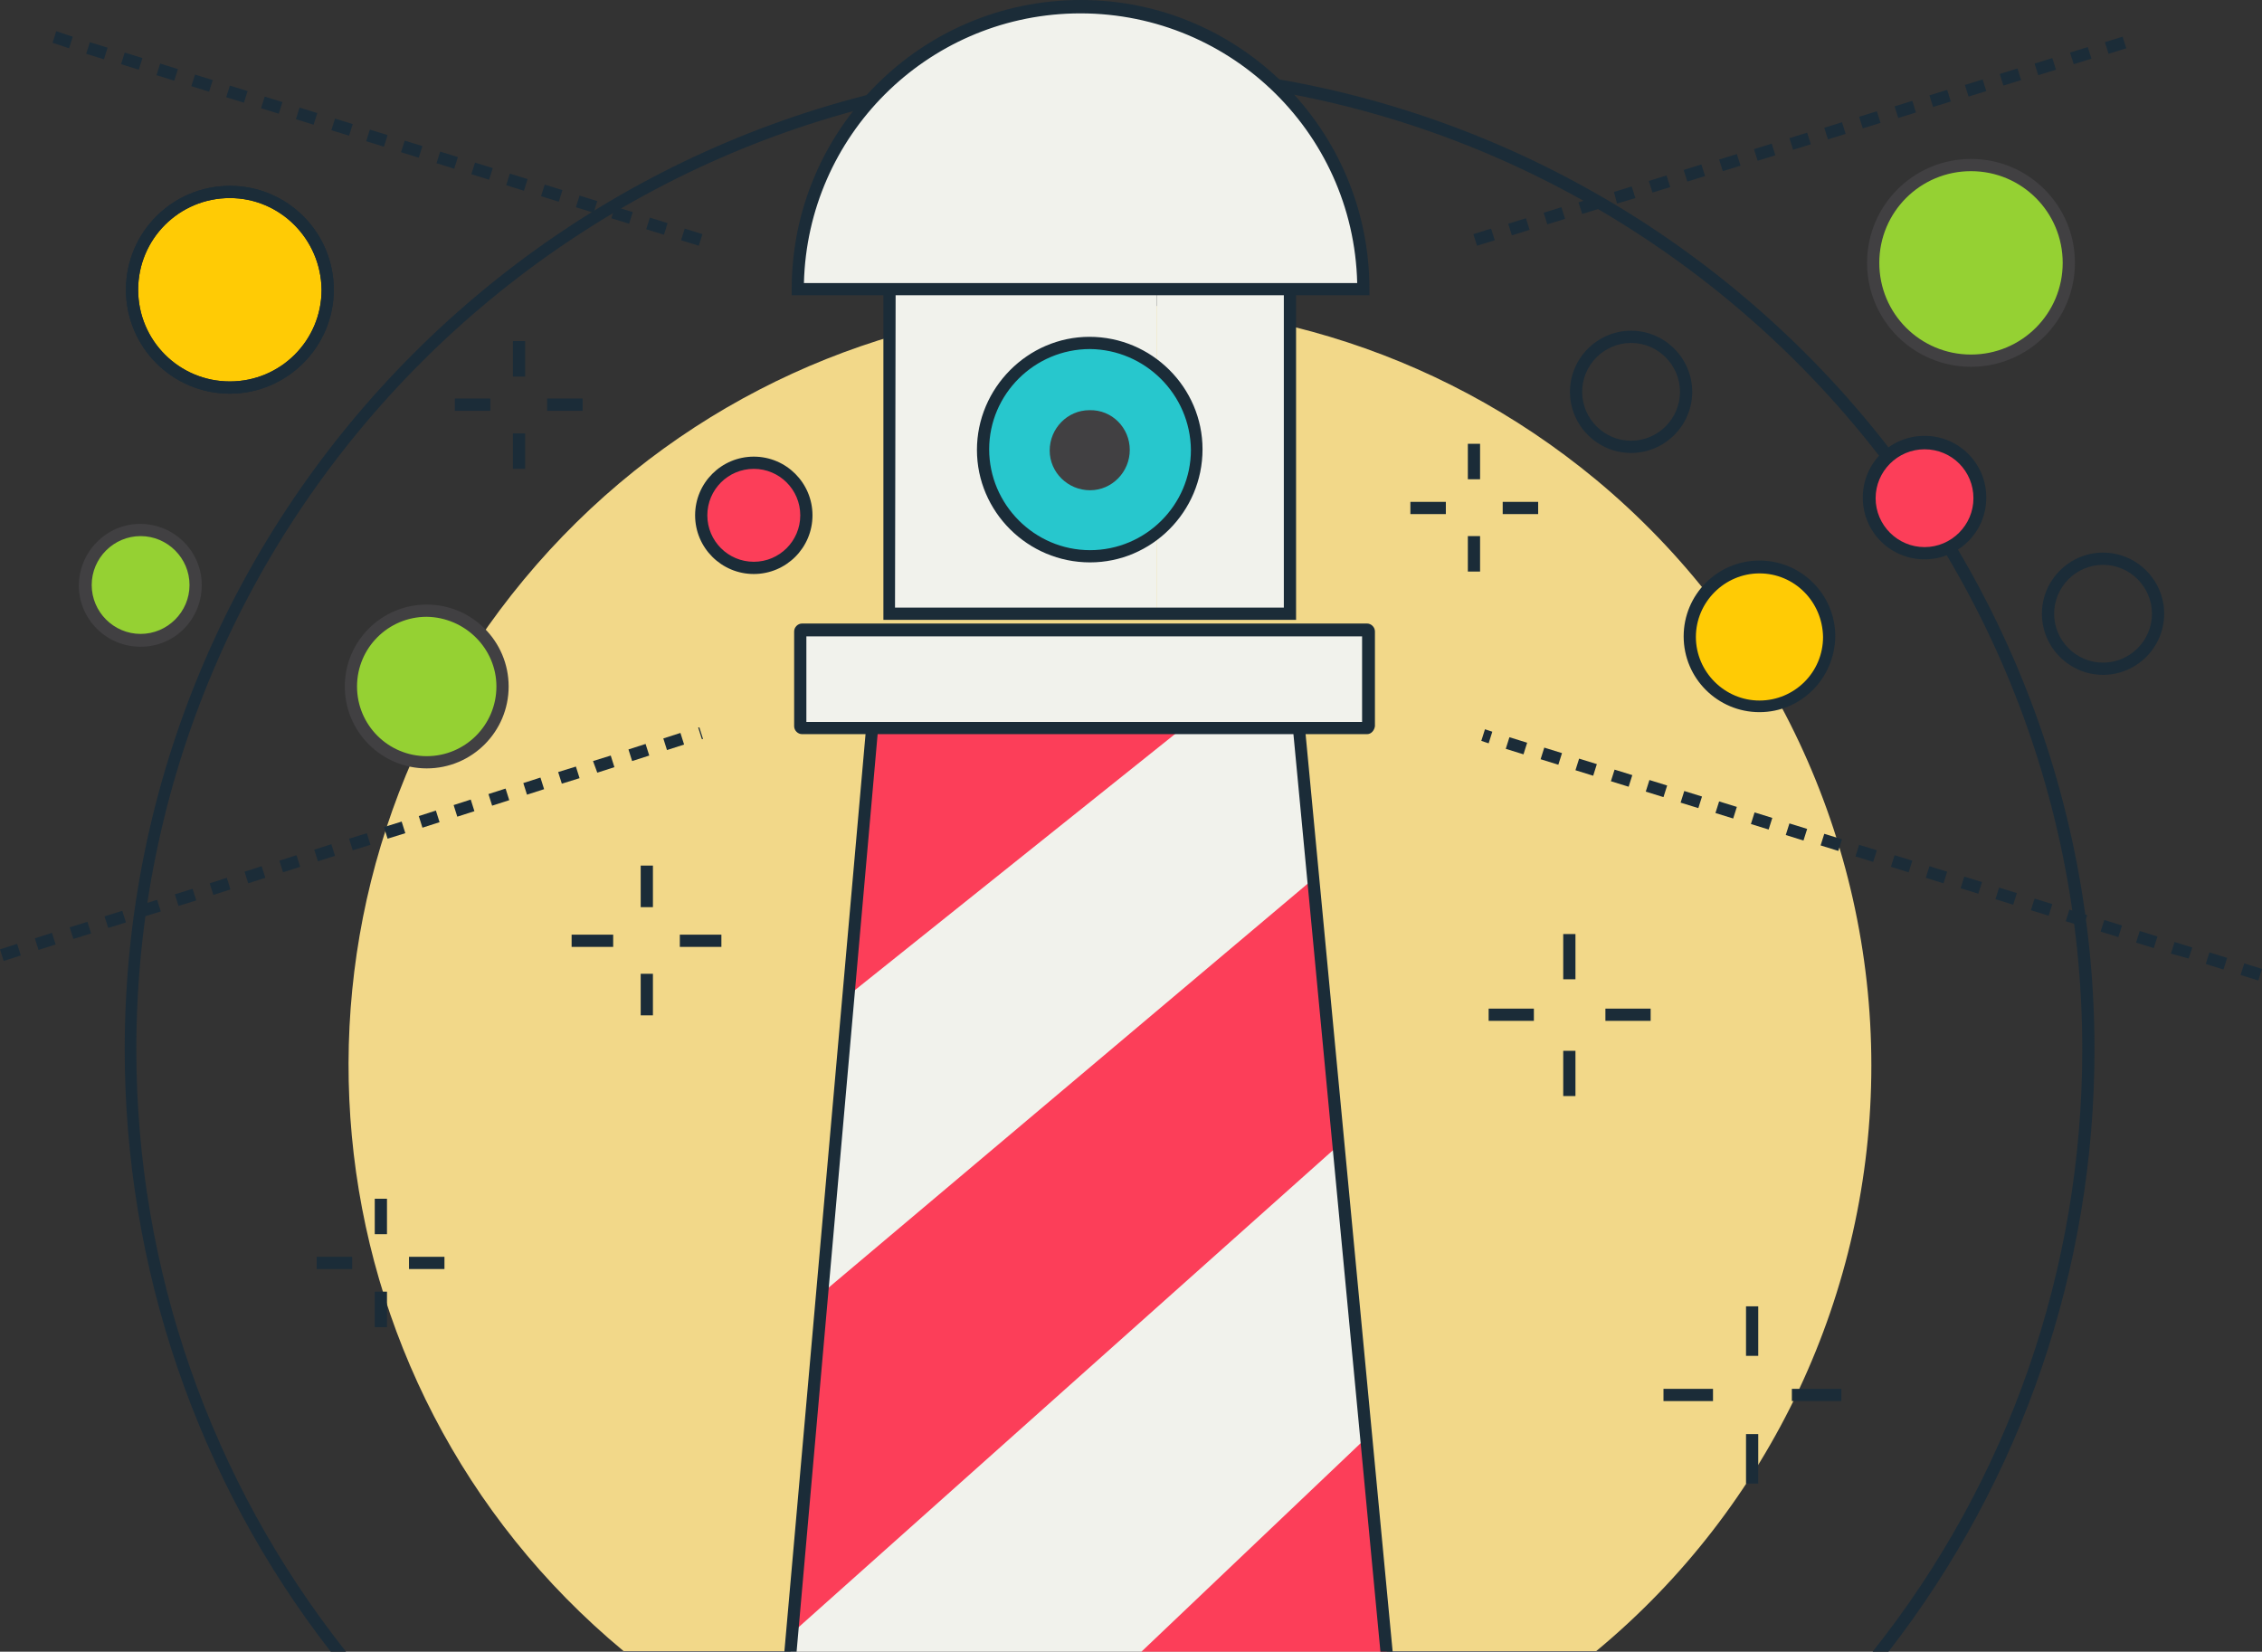 <svg xmlns="http://www.w3.org/2000/svg" xmlns:xlink="http://www.w3.org/1999/xlink" x="0px" y="0px" viewBox="0 0 370 270.2" style="enable-background:new 0 0 370 270.2;" xml:space="preserve">
<rect x="0" y="0" width="370" height="270.2" fill="#333333" stroke="none"/>
<path style="fill:#F2D889;" d="M306.1,174.3c0,37.1-16.5,72.2-45,95.8H102C49.1,226.2,41.8,147.7,85.7,94.8s122.4-60.2,175.4-16.3  C289.6,102.2,306.1,137.3,306.1,174.3L306.1,174.3z"></path>
<polygon style="fill:#F1F2EC;" points="226.8,270.2 212.1,115.2 143,115.2 129.3,270.2 "></polygon>
<polygon style="fill:#FC3E59;" points="142.7,118.7 138.8,162.8 198.3,115.2 147.3,115.2 "></polygon>
<polygon style="fill:#FC3E59;" points="134.4,211.6 129.5,267.2 219,187.3 214.8,143.8 "></polygon>
<polygon style="fill:#FC3E59;" points="226.8,270.2 223.5,235.2 186.7,270.2 "></polygon>
<polygon style="fill:#1B2C38;" points="130.3,270.2 143.9,116.2 211.2,116.2 225.8,270.2 227.8,270.2 213,114.2 142.1,114.2   128.3,270.2 "></polygon>
<path style="fill:#1B2C38;" d="M56.6,270.2c-22.2-28-34.3-62.7-34.3-98.5c0-87.8,71.4-159.1,159.1-159.1s159.2,71.4,159.2,159.1  c0,35.8-12,70.5-34.3,98.5h2.6c21.9-28.2,33.7-62.8,33.7-98.5c0-88.9-72.3-161.1-161.1-161.1S20.4,82.8,20.4,171.7  c0,35.7,11.8,70.3,33.7,98.5H56.6z"></path>
<rect x="243.5" y="165" style="fill:#1B2C38;" width="7.4" height="2"></rect>
<rect x="262.6" y="165" style="fill:#1B2C38;" width="7.4" height="2"></rect>
<rect x="255.7" y="171.9" style="fill:#1B2C38;" width="2" height="7.4"></rect>
<rect x="255.7" y="152.8" style="fill:#1B2C38;" width="2" height="7.4"></rect>
<rect x="74.4" y="65.2" style="fill:#1B2C38;" width="5.8" height="2"></rect>
<rect x="89.5" y="65.2" style="fill:#1B2C38;" width="5.8" height="2"></rect>
<rect x="83.9" y="70.9" style="fill:#1B2C38;" width="2" height="5.8"></rect>
<rect x="83.9" y="55.8" style="fill:#1B2C38;" width="2" height="5.8"></rect>
<rect x="230.7" y="82.1" style="fill:#1B2C38;" width="5.8" height="2"></rect>
<rect x="245.8" y="82.1" style="fill:#1B2C38;" width="5.8" height="2"></rect>
<rect x="240.1" y="87.7" style="fill:#1B2C38;" width="2" height="5.8"></rect>
<rect x="240.1" y="72.6" style="fill:#1B2C38;" width="2" height="5.8"></rect>
<rect x="93.5" y="152.9" style="fill:#1B2C38;" width="6.8" height="2"></rect>
<rect x="111.2" y="152.9" style="fill:#1B2C38;" width="6.8" height="2"></rect>
<rect x="104.8" y="159.3" style="fill:#1B2C38;" width="2" height="6.8"></rect>
<rect x="104.8" y="141.6" style="fill:#1B2C38;" width="2" height="6.8"></rect>
<rect x="51.8" y="205.6" style="fill:#1B2C38;" width="5.8" height="2"></rect>
<rect x="66.9" y="205.6" style="fill:#1B2C38;" width="5.8" height="2"></rect>
<rect x="61.3" y="211.3" style="fill:#1B2C38;" width="2" height="5.8"></rect>
<rect x="61.3" y="196.1" style="fill:#1B2C38;" width="2" height="5.8"></rect>
<rect x="272.1" y="227.2" style="fill:#1B2C38;" width="8.1" height="2"></rect>
<rect x="293.1" y="227.2" style="fill:#1B2C38;" width="8.1" height="2"></rect>
<rect x="285.6" y="234.6" style="fill:#1B2C38;" width="2" height="8.1"></rect>
<rect x="285.6" y="213.7" style="fill:#1B2C38;" width="2" height="8.1"></rect>
<rect x="145.5" y="46.8" style="fill:#F1F2EC;" width="21.9" height="53.6"></rect>
<rect x="167.3" y="46.8" style="fill:#F1F2EC;" width="21.9" height="53.6"></rect>
<rect x="189.2" y="46.8" style="fill:#F1F2EC;" width="21.9" height="53.6"></rect>
<path style="fill:#1B2C38;" d="M212,101.4h-67.5V45.8H212V101.4z M146.4,99.4H210V47.8h-63.5L146.4,99.4z"></path>
<rect x="130.9" y="103.1" style="fill:#F1F2EC;" width="92.9" height="16"></rect>
<path style="fill:#1B2C38;" d="M223.6,120.1h-92.4c-0.7,0-1.3-0.6-1.3-1.3v-15.5c0-0.7,0.6-1.3,1.3-1.3h92.4c0.7,0,1.3,0.6,1.3,1.3  v15.5C224.8,119.5,224.3,120.1,223.6,120.1z M131.9,118.1h90.9v-14h-90.9V118.1z"></path>
<path style="fill:#1B2C38;" d="M0.6,157.2L0,155.3l2.8-0.9l0.6,1.9L0.6,157.2z M6.3,155.4l-0.6-1.9l2.8-0.9l0.6,1.9L6.3,155.4z   M12,153.6l-0.6-1.9l2.9-0.9l0.6,1.9L12,153.6z M17.7,151.8l-0.6-1.9L20,149l0.6,1.9L17.7,151.8z M23.4,150l-0.6-1.9l2.9-0.9  l0.6,1.9L23.4,150z M29.2,148.2l-0.6-1.9l2.9-0.9l0.6,1.9L29.2,148.2z M34.9,146.4l-0.6-1.9l2.8-0.9l0.6,1.9L34.9,146.4z   M40.6,144.5l-0.6-1.9l2.8-0.9l0.6,1.9L40.6,144.5z M46.3,142.7l-0.6-1.9l2.8-0.9l0.6,1.9L46.3,142.7z M52,140.9l-0.6-1.9l2.8-0.9  l0.6,1.9L52,140.9z M57.7,139.1l-0.6-1.9l2.9-0.9l0.6,1.9L57.7,139.1z M63.4,137.2l-0.6-1.9l2.9-0.9l0.6,1.9L63.4,137.2z   M69.1,135.4l-0.6-1.9l2.8-0.9l0.6,1.9L69.1,135.4z M74.8,133.6l-0.6-1.9l2.8-0.9l0.6,1.9L74.8,133.6z M80.5,131.8l-0.6-1.9l2.8-0.9  l0.6,1.9L80.5,131.8z M86.2,130l-0.6-1.9l2.8-0.9l0.6,1.9L86.2,130z M91.9,128.2l-0.6-1.9l2.9-0.9l0.6,1.9L91.9,128.2z M97.7,126.4  l-0.7-1.9l2.9-0.9l0.6,1.9L97.7,126.4z M103.4,124.5l-0.6-1.9l2.8-0.9l0.6,1.9L103.4,124.5z M109.1,122.7l-0.6-1.9l2.8-0.9l0.6,1.9  L109.1,122.7z M114.8,120.9l-0.6-1.9h0.2l0.6,1.9H114.8z"></path>
<path style="fill:#1B2C38;" d="M114.3,40.2l-2.9-0.9l0.6-1.9l2.9,0.9L114.3,40.2z M108.6,38.4l-2.9-0.9l0.6-1.9l2.9,0.9L108.6,38.4z   M102.9,36.6l-2.9-0.9l0.6-1.9l2.9,0.9L102.9,36.6z M97.1,34.8l-2.9-0.9l0.6-1.9l2.9,0.9L97.1,34.8z M91.4,33l-2.9-0.9l0.6-1.9  l2.9,0.9L91.4,33z M85.7,31.2l-2.9-0.9l0.6-1.9l2.9,0.9L85.7,31.2z M80,29.4l-2.9-0.9l0.6-1.9l2.9,0.9L80,29.4z M74.3,27.6l-2.9-0.9  l0.6-1.9l2.9,0.9L74.3,27.6z M68.5,25.8l-2.9-0.9l0.6-1.9l2.9,0.9L68.5,25.8z M62.8,24l-2.9-0.9l0.6-1.9l2.9,0.9L62.8,24z   M57.1,22.2l-2.9-0.9l0.6-1.9l2.9,0.9L57.1,22.2z M51.3,20.4l-2.9-0.9l0.6-1.9l2.9,0.9L51.3,20.4z M45.6,18.6l-2.9-0.9l0.6-1.9  l2.9,0.9L45.6,18.6z M39.9,16.8L37,15.9l0.6-1.9l2.9,0.9L39.9,16.8z M34.2,15l-2.9-0.9l0.6-1.9l2.9,0.9L34.2,15z M28.5,13.2  l-2.9-0.9l0.6-1.9l2.9,0.9L28.5,13.2z M22.7,11.4l-2.9-0.9l0.6-1.9l2.9,0.9L22.7,11.4z M17,9.7l-2.9-0.9l0.6-1.9l2.9,0.9L17,9.7z   M11.3,7.9L8.6,7l0.6-1.9L11.9,6L11.3,7.9z"></path>
<path style="fill:#1B2C38;" d="M369.4,160.4l-2.9-0.9l0.6-1.9l2.9,0.9L369.4,160.4z M363.7,158.6l-2.9-0.9l0.6-1.9l2.9,0.9  L363.7,158.6z M358,156.8l-2.9-0.8l0.6-1.9l2.9,0.9L358,156.8z M352.3,155.1l-2.9-0.9l0.6-1.9l2.9,0.9L352.3,155.1z M346.5,153.3  l-2.9-0.9l0.6-1.9l2.9,0.9L346.5,153.3z M340.8,151.6l-2.9-0.9l0.6-1.9l2.9,0.9L340.8,151.6z M335.1,149.8l-2.9-0.9l0.6-1.9l2.9,0.9  L335.1,149.8z M329.3,148l-2.9-0.9l0.6-1.9l2.9,0.9L329.3,148z M323.6,146.2l-2.9-0.9l0.6-1.9l2.9,0.9L323.6,146.2z M317.9,144.5  l-2.9-0.9l0.6-1.9l2.9,0.9L317.9,144.5z M312.2,142.7l-2.9-0.9l0.6-1.9l2.9,0.9L312.2,142.7z M306.4,141l-2.9-0.9l0.6-1.9l2.9,0.9  L306.4,141z M300.7,139.2l-2.9-0.9l0.6-1.9l2.9,0.9L300.7,139.2z M295,137.5l-2.9-0.9l0.6-1.9l2.9,0.9L295,137.5z M289.3,135.7  l-2.9-0.9l0.6-1.9l2.9,0.9L289.3,135.7z M283.5,133.9l-2.9-0.9l0.6-1.9l2.9,0.9L283.5,133.9z M277.8,132.2l-2.9-0.9l0.6-1.9l2.9,0.9  L277.8,132.2z M272.1,130.4l-2.9-0.9l0.6-1.9l2.9,0.9L272.1,130.4z M266.4,128.7l-2.9-0.9l0.6-1.9l2.9,0.9L266.4,128.7z   M260.6,126.9l-2.9-0.9l0.6-1.9l2.9,0.9L260.6,126.9z M254.9,125.1l-2.9-0.9l0.6-1.9l2.9,0.9L254.9,125.1z M249.2,123.4l-2.9-0.9  l0.6-1.9l2.9,0.9L249.2,123.4z M243.5,121.6l-1.2-0.4l0.6-1.9l1.2,0.4L243.5,121.6z"></path>
<path style="fill:#1B2C38;" d="M241.6,40.2l-0.6-1.9l2.9-0.9l0.6,1.9L241.6,40.2z M247.3,38.5l-0.6-1.9l2.9-0.9l0.6,1.9L247.3,38.5z   M253.1,36.7l-0.6-1.9l2.9-0.9l0.6,1.9L253.1,36.7z M258.8,35l-0.6-1.9l2.9-0.9l0.6,1.9L258.8,35z M264.5,33.3l-0.5-1.9l2.9-0.9  l0.6,1.9L264.5,33.3z M270.3,31.5l-0.6-1.9l2.9-0.9l0.6,1.9L270.3,31.5z M276,29.7l-0.6-1.9l2.9-0.9l0.6,1.9L276,29.7z M281.8,28  l-0.6-1.9l2.9-0.9l0.6,1.9L281.8,28z M287.5,26.3l-0.6-1.9l2.9-0.9l0.6,1.9L287.5,26.3z M293.3,24.5l-0.6-1.9l2.9-0.9l0.6,1.9  L293.3,24.5z M299,22.8l-0.6-1.9l2.9-0.9l0.6,1.9L299,22.8z M304.7,21l-0.6-1.9l2.9-0.9l0.6,1.9L304.7,21z M310.5,19.3l-0.6-1.9  l2.9-0.9l0.6,1.9L310.5,19.3z M316.2,17.5l-0.6-1.9l2.9-0.9l0.6,1.9L316.2,17.5z M322,15.8l-0.6-1.9l2.9-0.9l0.6,1.9L322,15.8z   M327.7,14l-0.6-1.9l2.9-0.9l0.6,1.9L327.7,14z M333.4,12.3l-0.6-1.9l2.9-0.9l0.6,1.9L333.4,12.3z M339.2,10.5l-0.6-1.9l2.9-0.9  l0.6,1.9L339.2,10.5z M344.9,8.8l-0.6-1.9l2.9-0.9l0.6,1.9L344.9,8.8z"></path>
<circle style="fill:#27C7CD;" cx="178.3" cy="73.6" r="17.4"></circle>
<path style="fill:#1B2C38;" d="M178.3,92c-10.2,0-18.5-8.3-18.5-18.4s8.3-18.5,18.4-18.5c10.2,0,18.5,8.3,18.5,18.4c0,0,0,0,0,0  C196.7,83.7,188.4,92,178.3,92z M178.3,57.1c-9.1,0-16.5,7.4-16.5,16.4S169.2,90,178.3,90c9.1,0,16.5-7.4,16.5-16.4c0,0,0,0,0,0  C194.7,64.5,187.3,57.2,178.3,57.1L178.3,57.1z"></path>
<path style="fill:#414042;" d="M184.8,73.6c0,3.6-2.9,6.6-6.5,6.6c-3.6,0-6.6-2.9-6.6-6.5c0-3.6,2.9-6.6,6.5-6.6c0,0,0,0,0,0  C181.9,67,184.8,70,184.8,73.6z"></path>
<path style="fill:#F1F2EC;" d="M130.5,47.3H181L179,1C153.4,1,130.5,21.7,130.5,47.3z"></path>
<path style="fill:#F1F2EC;" d="M176.7,1v46.3H223C223,21.7,202.3,1,176.7,1C176.7,1,176.7,1,176.7,1z"></path>
<path style="fill:#1B2C38;" d="M224,48.3h-94.5v-1c0-26.1,21.2-47.3,47.3-47.3C202.8,0,224,21.2,224,47.3V48.3z M131.5,46.3H222  c-0.6-25-21.4-44.7-46.4-44.1C151.5,2.8,132.1,22.2,131.5,46.3L131.5,46.3z"></path>
<path style="fill:#95D133;" d="M32,95.7c0,5-4,9-9,9s-9-4-9-9s4-9,9-9S32,90.7,32,95.7L32,95.7z"></path>
<path style="fill:#414042;" d="M23,105.8c-5.6,0-10.1-4.5-10.1-10s4.5-10.1,10-10.1c5.6,0,10.1,4.5,10.1,10c0,0,0,0,0,0  C33,101.3,28.6,105.8,23,105.8z M23,87.7c-4.4,0-8,3.6-8,8s3.6,8,8,8s8-3.6,8-8C31,91.3,27.4,87.7,23,87.7C23,87.7,23,87.7,23,87.7z  "></path>
<path style="fill:#FC3E59;" d="M323.8,81.4c0,5-4,9-9,9s-9-4-9-9s4-9,9-9S323.8,76.4,323.8,81.4z"></path>
<path style="fill:#1B2C38;" d="M314.8,91.5c-5.6,0-10.1-4.5-10.1-10.1s4.5-10.1,10.1-10.1c5.6,0,10.1,4.5,10.1,10.1v0  C324.9,87,320.4,91.5,314.8,91.5z M314.8,73.5c-4.4,0-8,3.6-8,8s3.6,8,8,8s8-3.6,8-8C322.8,77.1,319.3,73.5,314.8,73.5  C314.8,73.5,314.8,73.4,314.8,73.5L314.8,73.5z"></path>
<path style="fill:#1B2C38;" d="M344,110.4c-5.5,0-10-4.5-10-10s4.5-10,10-10s10,4.5,10,10S349.5,110.4,344,110.4z M344,92.4  c-4.4,0-8,3.6-8,8s3.6,8,8,8s8-3.6,8-8S348.4,92.4,344,92.4z"></path>
<path style="fill:#1B2C38;" d="M266.8,74.1c-5.5,0-10-4.5-10-10c0-5.5,4.5-10,10-10s10,4.5,10,10C276.8,69.6,272.3,74.1,266.8,74.1z   M266.8,56.1c-4.4,0-8,3.6-8,8c0,4.4,3.6,8,8,8s8-3.6,8-8C274.8,59.7,271.2,56.1,266.8,56.1C266.8,56.1,266.8,56.1,266.8,56.1  L266.8,56.1z"></path>
<circle style="fill:#F9D657;" cx="37.6" cy="47.4" r="16"></circle>
<circle style="fill:#FFCB05;" cx="37.6" cy="47.4" r="16"></circle>
<path style="fill:#1B2C38;" d="M37.6,64.4c-9.4,0-17-7.6-17-17s7.6-17,17-17s17,7.6,17,17S46.9,64.4,37.6,64.4L37.6,64.4z   M37.6,32.4c-8.3,0-15,6.7-15,15s6.7,15,15,15s15-6.7,15-15C52.5,39.1,45.8,32.4,37.6,32.4L37.6,32.4z"></path>
<path style="fill:#1B2C38;" d="M37.6,64.4c-9.4,0-17-7.6-17-17s7.6-17,17-17s17,7.6,17,17S46.9,64.4,37.6,64.4L37.6,64.4z   M37.6,32.4c-8.3,0-15,6.7-15,15s6.7,15,15,15s15-6.7,15-15C52.5,39.1,45.8,32.4,37.6,32.4L37.6,32.4z"></path>
<path style="fill:#F9D657;" d="M82.2,112.3c0,6.8-5.5,12.4-12.3,12.4s-12.4-5.5-12.4-12.3c0-6.8,5.5-12.4,12.3-12.4c0,0,0,0,0,0  C76.6,100,82.2,105.5,82.2,112.3z"></path>
<path style="fill:#95D133;" d="M82.2,112.3c0,6.8-5.5,12.4-12.3,12.4s-12.4-5.5-12.4-12.3c0-6.8,5.5-12.4,12.3-12.4c0,0,0,0,0,0  C76.6,100,82.2,105.5,82.2,112.3z"></path>
<path style="fill:#414042;" d="M69.8,125.7c-7.4,0-13.4-6-13.4-13.4c0-7.4,6-13.4,13.4-13.4c7.4,0,13.4,6,13.4,13.4c0,0,0,0,0,0  C83.2,119.7,77.2,125.7,69.8,125.7z M69.8,100.9c-6.3,0-11.4,5.1-11.4,11.4c0,6.3,5.1,11.4,11.4,11.4s11.4-5.1,11.4-11.4l0,0  C81.2,106.1,76.1,101,69.8,100.9L69.8,100.9z"></path>
<path style="fill:#E7643E;" d="M131.9,84.3c0,4.8-3.9,8.6-8.6,8.6c-4.8,0-8.6-3.9-8.6-8.6c0-4.8,3.9-8.6,8.6-8.6c0,0,0,0,0,0  C128,75.7,131.9,79.5,131.9,84.3z"></path>
<path style="fill:#FC3E59;" d="M131.9,84.3c0,4.8-3.9,8.6-8.6,8.6c-4.8,0-8.6-3.9-8.6-8.6c0-4.8,3.9-8.6,8.6-8.6c0,0,0,0,0,0  C128,75.7,131.9,79.5,131.9,84.3z"></path>
<path style="fill:#1B2C38;" d="M123.3,93.9c-5.3,0-9.6-4.3-9.6-9.6s4.3-9.6,9.6-9.6s9.6,4.3,9.6,9.6c0,0,0,0,0,0  C132.9,89.6,128.6,93.9,123.3,93.9z M123.3,76.7c-4.2,0-7.6,3.4-7.6,7.6s3.4,7.6,7.6,7.6c4.2,0,7.6-3.4,7.6-7.6c0,0,0,0,0,0  C130.9,80.1,127.5,76.7,123.3,76.7z"></path>
<circle style="fill:#F9D657;" cx="322.4" cy="43" r="16"></circle>
<circle style="fill:#95D133;" cx="322.4" cy="43" r="16"></circle>
<path style="fill:#414042;" d="M322.4,60c-9.4,0-17-7.6-17-17s7.6-17,17-17s17,7.6,17,17S331.8,60,322.4,60L322.4,60z M322.4,28  c-8.3,0-15,6.7-15,15s6.7,15,15,15s15-6.7,15-15S330.7,28,322.4,28z"></path>
<path style="fill:#FC3E59;" d="M299.1,104.2c0,6.3-5.1,11.4-11.4,11.4s-11.4-5.1-11.4-11.4s5.1-11.4,11.4-11.4c0,0,0,0,0,0  C294,92.8,299.1,97.9,299.1,104.2z"></path>
<path style="fill:#FFCB05;" d="M299.1,104.2c0,6.3-5.1,11.4-11.4,11.4s-11.4-5.1-11.4-11.4s5.1-11.4,11.4-11.4c0,0,0,0,0,0  C294,92.8,299.1,97.9,299.1,104.2z"></path>
<path style="fill:#1B2C38;" d="M287.8,116.5c-6.8,0-12.4-5.5-12.4-12.4c0-6.8,5.5-12.4,12.4-12.4c6.8,0,12.4,5.5,12.4,12.4  C300.1,111,294.6,116.5,287.8,116.5z M287.8,93.8c-5.7,0-10.4,4.7-10.4,10.4c0,5.7,4.7,10.4,10.4,10.4c5.7,0,10.4-4.6,10.4-10.4  C298.1,98.4,293.5,93.8,287.8,93.8z"></path>
</svg>